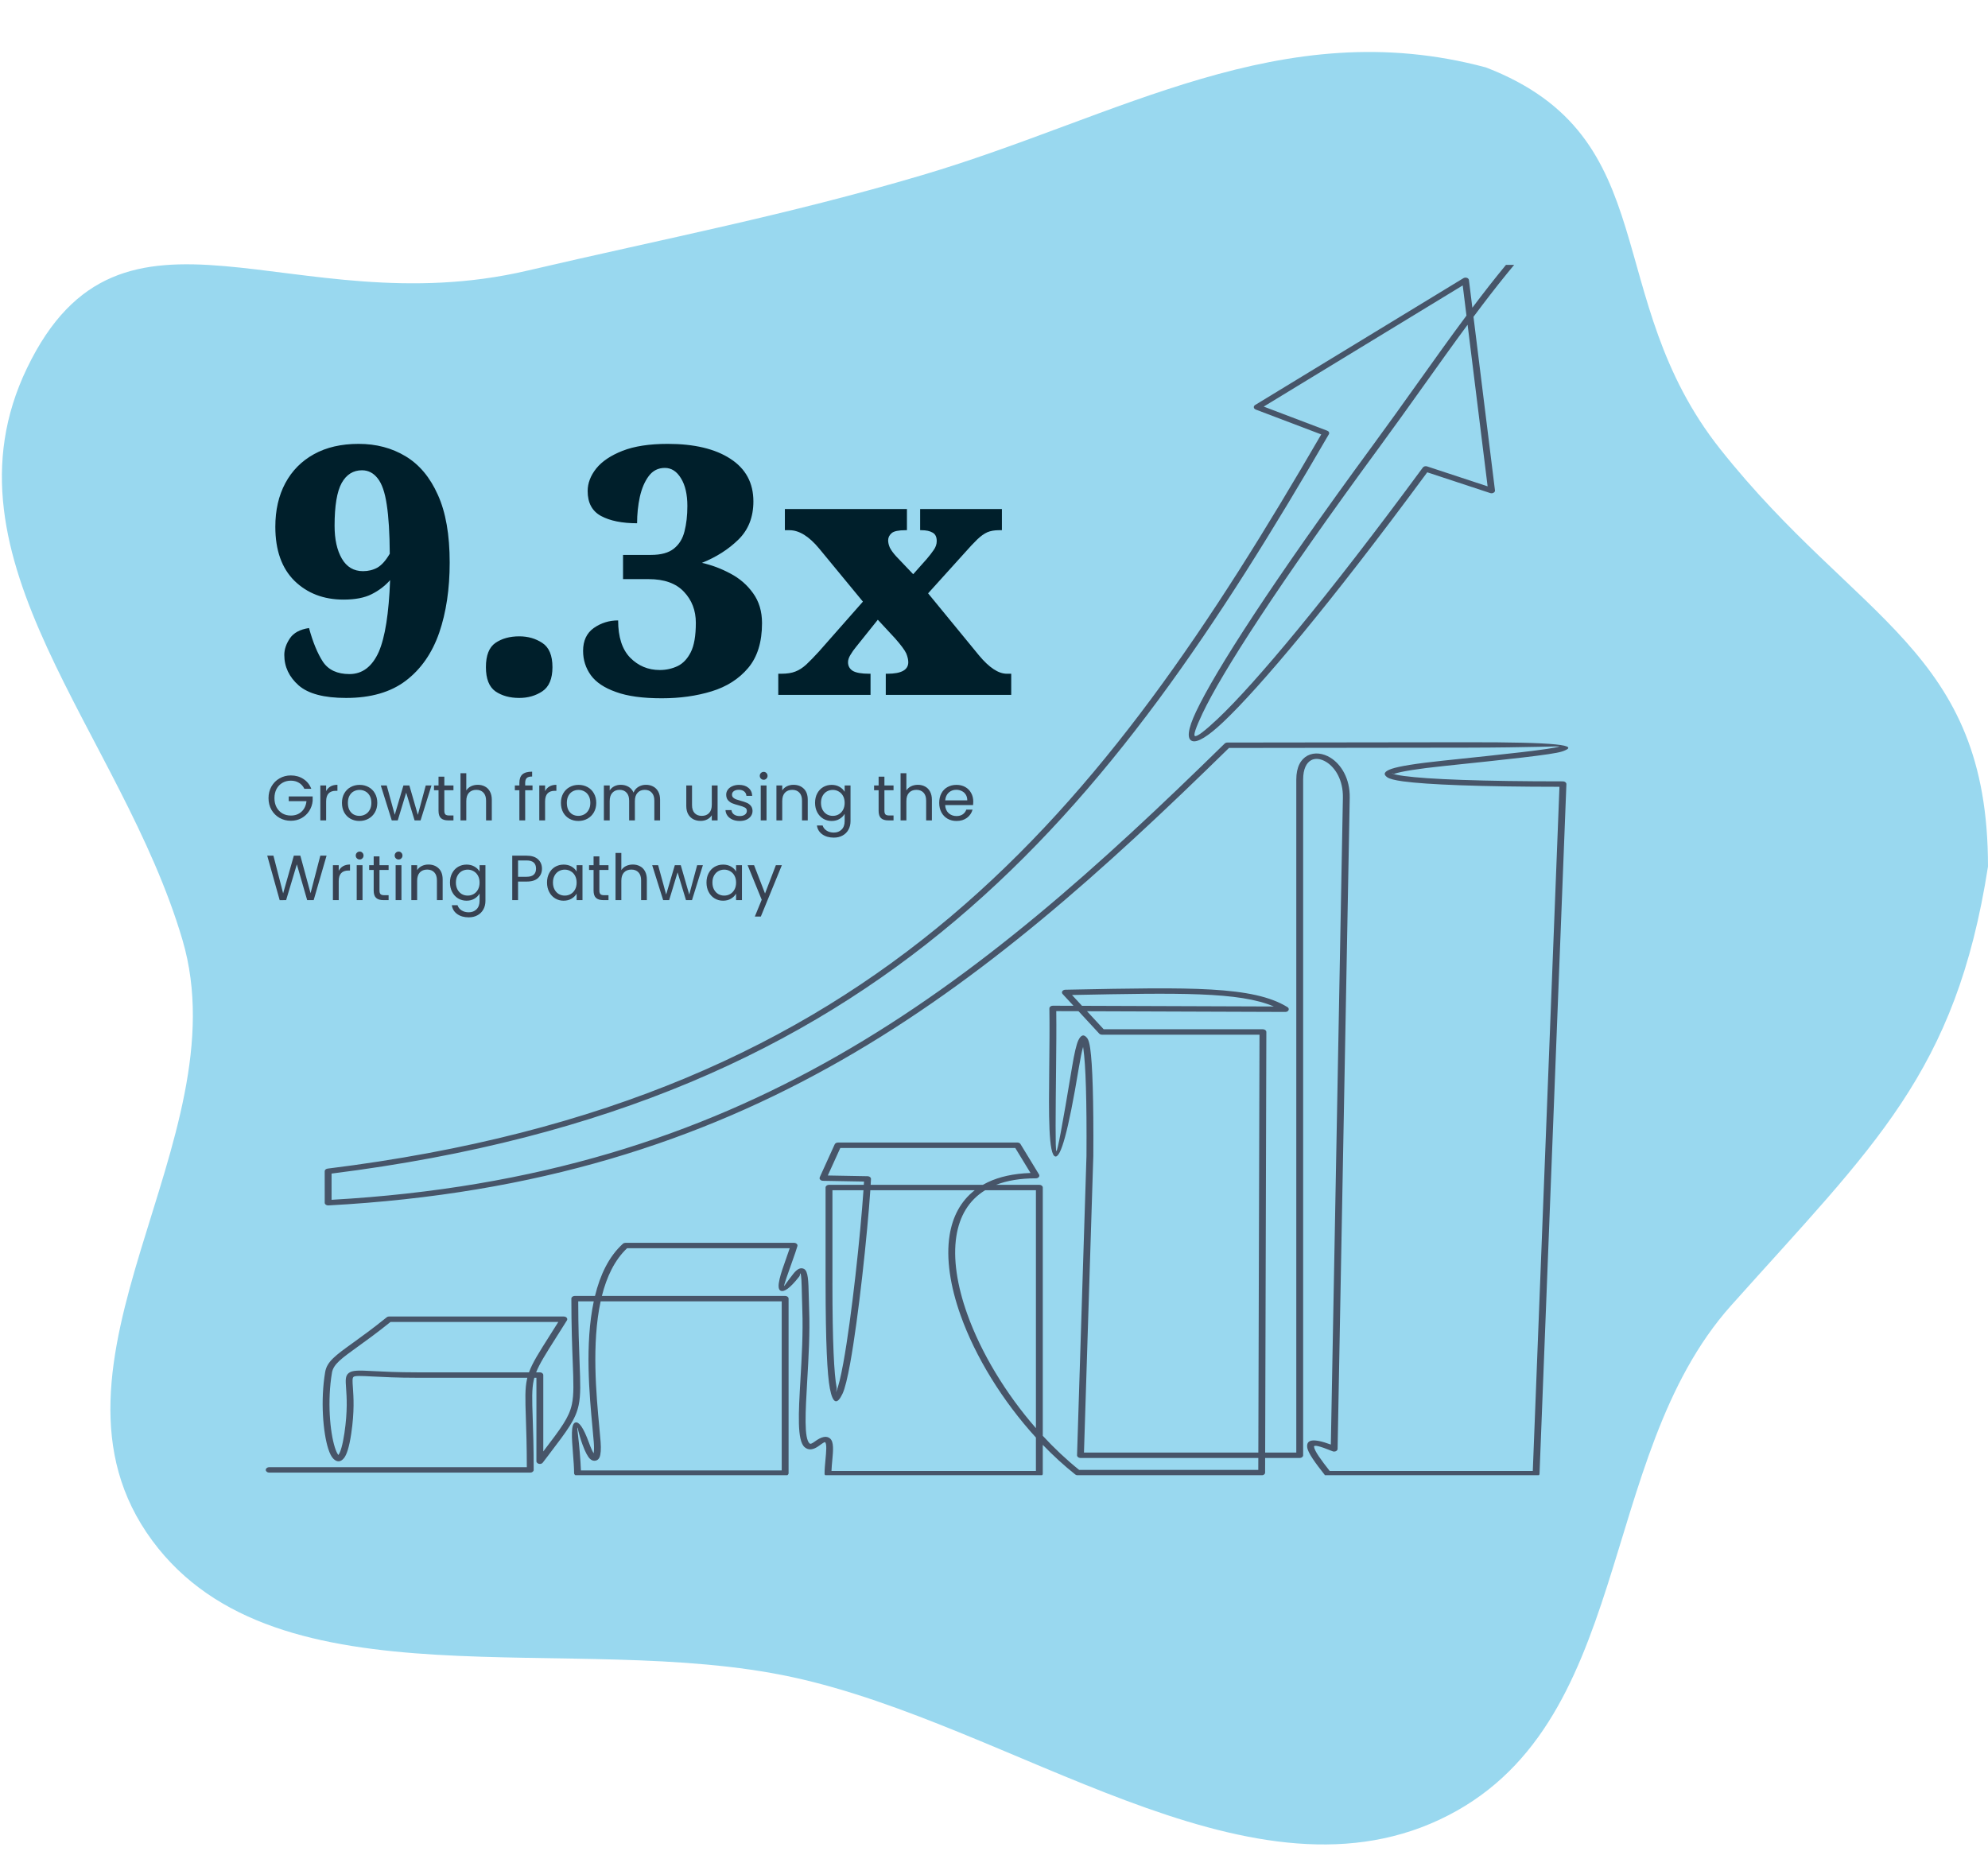 <svg width="374" height="349" viewBox="0 0 374 349" fill="none" xmlns="http://www.w3.org/2000/svg">
<path fill-rule="evenodd" clip-rule="evenodd" d="M99.175 50.929C125.342 44.821 147.981 40.506 173.571 32.925C210.549 21.97 241.094 2.37 279.56 12.691C313.5 25.813 300.916 55.897 323.657 84.541C349.402 116.97 373.999 122.268 373.999 163.033C367.953 201.878 352.649 215.423 325.657 245.645C299.959 274.417 307.556 325.196 270.77 342.388C234.202 359.479 190.648 324.575 149.112 315.562C107.631 306.561 52.256 321.888 28.633 289.848C4.221 256.739 45.465 214.672 34.333 176.861C22.83 137.791 -12.241 105.27 5.076 69.273C22.93 32.159 54.834 61.279 99.175 50.929Z" fill="#99D8EF"/>
<g clip-path="url(#clip0_462_26254)">
<g clip-path="url(#clip1_462_26254)">
<path fill-rule="evenodd" clip-rule="evenodd" d="M50.645 277.071C50.289 277.071 50 276.842 50 276.56C50 276.278 50.289 276.049 50.645 276.049H99.111C99.104 271.964 99.006 269.034 98.93 266.768C98.813 263.23 98.747 261.268 99.146 259.479L99.206 259.226H78.476C74.756 259.226 72.076 259.087 70.169 258.988C67.867 258.869 66.802 258.814 66.507 259.063C66.263 259.268 66.308 259.913 66.393 261.114C66.513 262.822 66.704 265.526 66.076 269.749C65.7 272.278 65.217 273.732 64.705 274.352C64.065 275.126 63.392 275.116 62.734 274.48C62.365 274.125 62.029 273.463 61.746 272.575C60.784 269.553 60.264 263.523 61.174 258.147C61.507 256.178 63.11 255.023 66.376 252.671C68.032 251.478 70.133 249.965 72.709 247.883C72.828 247.772 73.005 247.702 73.203 247.702H106.073C106.169 247.703 106.266 247.72 106.358 247.755C106.677 247.88 106.808 248.185 106.65 248.437C106.011 249.46 105.312 250.563 104.689 251.546C102.666 254.739 101.505 256.572 100.863 258.205H101.561C101.918 258.205 102.207 258.433 102.207 258.715V273.09C105.61 268.619 107.053 266.71 107.584 264.238C107.981 262.393 107.896 260.177 107.75 256.346C107.637 253.417 107.49 249.562 107.49 244.337C107.49 244.056 107.779 243.827 108.136 243.827H111.936C112.895 239.901 114.526 236.417 117.19 234.009C117.317 233.894 117.495 233.836 117.674 233.836V233.834H149.385C149.741 233.834 150.03 234.062 150.03 234.345C150.03 234.39 150.022 234.434 150.008 234.476C149.828 235.129 149.481 236.104 149.106 237.155C148.323 239.354 147.41 241.915 147.521 241.97C147.561 241.989 147.945 241.316 149.238 239.674C149.992 238.717 150.634 238.44 151.243 238.74C152.044 239.135 152.087 241.006 152.15 243.819C152.168 244.618 152.188 245.5 152.224 246.462C152.386 250.782 152.114 255.461 151.871 259.632C151.519 265.703 151.229 270.68 152.327 271.602C152.461 271.715 152.751 271.616 153.238 271.254C154.625 270.221 155.536 270.128 156.156 270.649C156.902 271.277 156.747 272.933 156.576 274.747C156.514 275.415 156.449 276.105 156.425 276.763H194.886V270.469C188.6 263.588 183.503 255.294 180.72 247.487C178.773 242.026 177.954 236.794 178.644 232.434C179.196 228.95 180.707 226.015 183.37 223.944H163.732C163.181 232.125 161.514 247.889 159.93 256.572C159.442 259.25 158.955 261.273 158.503 262.227C157.525 264.293 156.698 264.239 156.121 261.236C155.631 258.685 155.321 252.592 155.316 241.44H155.313V223.434C155.313 223.152 155.602 222.924 155.959 222.924H162.509L162.544 222.308L154.815 222.168C154.46 222.163 154.177 221.93 154.184 221.65C154.186 221.588 154.201 221.528 154.229 221.474L157.029 215.309C157.123 215.102 157.371 214.972 157.635 214.972V214.97H191.407C191.68 214.97 191.913 215.104 192.007 215.293L195.467 220.97C195.621 221.223 195.487 221.527 195.167 221.65C195.077 221.684 194.981 221.7 194.887 221.7C191.91 221.702 189.428 222.133 187.396 222.924H195.532C195.888 222.924 196.177 223.152 196.177 223.434V270.144C198.334 272.48 200.63 274.644 203.018 276.56H236.72L236.726 274.318H203.266V274.316H203.251C202.896 274.309 202.615 274.076 202.623 273.795L204.398 217.465C204.464 207.035 204.251 200.319 203.816 197.346L203.758 196.98C203.515 197.84 203.248 199.143 202.959 200.892C200.92 213.227 199.556 217.699 198.567 217.596C197.22 217.457 197.303 209.532 197.391 201.168C197.433 197.177 197.476 193.082 197.419 189.738V189.73C197.42 189.45 197.709 189.223 198.064 189.224L201.955 189.238L199.911 187.027C199.701 186.8 199.763 186.481 200.05 186.315C200.17 186.245 200.31 186.214 200.448 186.217L201.536 186.195C223.94 185.748 235.768 185.511 242.204 189.486C242.484 189.659 242.533 189.979 242.315 190.2C242.185 190.332 241.989 190.399 241.793 190.395L204.499 190.264L207.635 193.656H237.593V193.658C237.948 193.658 238.236 193.886 238.236 194.166L238.014 273.297H243.87V146.658C243.87 144.286 244.74 142.831 245.971 142.178C246.624 141.831 247.366 141.708 248.135 141.79C248.86 141.868 249.603 142.132 250.303 142.565C252.282 143.792 253.991 146.451 253.923 150.114L251.64 272.609C251.636 272.89 251.344 273.115 250.99 273.112C250.88 273.111 250.777 273.088 250.687 273.049C248.098 271.998 247.169 271.829 247.209 272.203C247.296 273.014 248.543 274.704 250.157 276.763H288.363L293.379 148.034C278.474 148.022 268.469 147.63 263.917 147.007C262.395 146.798 261.411 146.543 260.987 146.249C260.147 145.665 260.406 145.129 261.799 144.653C263.22 144.168 266.432 143.645 271.525 143.112C283.41 141.868 291.688 140.998 293.328 140.467C293.714 140.342 288.051 140.654 275.963 140.67L231.208 140.727C207.61 163.842 184.926 184.262 158.348 199.455C131.667 214.707 101.088 224.678 61.774 226.798C61.419 226.816 61.112 226.604 61.088 226.323L61.086 220.375C61.086 220.105 61.35 219.884 61.686 219.866C113.804 213.416 150.246 196.587 178.811 172.488C207.298 148.454 227.98 117.173 248.564 81.735L236.245 77.058C235.925 76.937 235.789 76.633 235.943 76.38C235.988 76.305 236.053 76.244 236.13 76.197L275.316 52.336C275.597 52.164 276.001 52.205 276.218 52.428C276.297 52.509 276.341 52.603 276.35 52.699L276.993 57.895C285.192 47 293.307 37.671 302.378 31.946C302.656 31.771 303.061 31.807 303.283 32.028C303.504 32.248 303.458 32.569 303.179 32.744C293.934 38.579 285.641 48.292 277.205 59.606L281.247 92.255C281.281 92.534 281.021 92.783 280.668 92.809C280.559 92.817 280.454 92.803 280.36 92.772L268.504 88.866C250.334 113.519 237.023 129.337 230.094 135.882C227.239 138.578 225.269 139.765 224.29 139.422C223.24 139.054 223.444 137.211 225.022 133.876C228.652 126.21 239.302 109.61 258.327 83.703C261.241 79.735 263.98 75.895 266.665 72.129C269.791 67.746 272.846 63.461 275.884 59.378L275.181 53.702L237.742 76.499L249.68 81.031C250.002 81.147 250.145 81.449 249.997 81.705C229.275 117.417 208.478 148.948 179.749 173.186C151.087 197.367 114.552 214.273 62.376 220.808V225.741C101.091 223.556 131.259 213.685 157.596 198.629C184.121 183.467 206.789 163.034 230.397 139.899C230.515 139.784 230.696 139.71 230.898 139.71L275.963 139.653C292.769 139.63 297.636 140.17 293.816 141.407C292.022 141.988 283.674 142.866 271.69 144.12C266.727 144.64 263.63 145.138 262.308 145.589C262.164 145.638 261.661 145.363 261.833 145.482C262.076 145.651 262.848 145.825 264.133 146.001C268.68 146.623 278.837 147.013 294.042 147.013V147.015L294.06 147.015C294.414 147.022 294.694 147.256 294.685 147.537L289.63 277.246L289.631 277.273C289.631 277.555 289.342 277.784 288.985 277.784H249.799C249.584 277.783 249.374 277.698 249.252 277.543C247.454 275.257 246.036 273.348 245.923 272.287C245.771 270.878 246.963 270.531 250.369 271.792L252.637 150.101C252.699 146.789 251.222 144.427 249.511 143.367C248.993 143.046 248.463 142.853 247.962 142.799C247.505 142.75 247.066 142.821 246.686 143.023C245.792 143.497 245.159 144.666 245.159 146.658V273.806C245.159 274.088 244.871 274.317 244.514 274.317H238.01L238.003 277.025L238.005 277.069C238.005 277.351 237.716 277.58 237.36 277.58H202.749V277.578C202.584 277.578 202.419 277.528 202.293 277.428C200.173 275.743 198.124 273.864 196.176 271.844V277.274C196.176 277.556 195.887 277.784 195.531 277.784H155.77C155.413 277.784 155.124 277.556 155.124 277.274C155.124 276.454 155.21 275.545 155.291 274.675C155.44 273.092 155.576 271.647 155.219 271.348C155.152 271.292 154.834 271.465 154.121 271.996C152.984 272.842 152.095 272.893 151.389 272.3C149.92 271.065 150.22 265.895 150.586 259.589C150.828 255.43 151.099 250.766 150.939 246.49C150.904 245.546 150.883 244.649 150.865 243.835C150.809 241.357 150.772 239.709 150.562 239.606C150.443 239.547 150.615 239.854 150.332 240.213C148.545 242.483 147.467 243.145 146.84 242.836C145.908 242.376 146.961 239.419 147.866 236.88C148.131 236.135 148.383 235.43 148.568 234.855H117.972C115.617 237.077 114.133 240.242 113.234 243.827H147.709C148.066 243.827 148.355 244.056 148.355 244.338V277.172C148.355 277.454 148.066 277.682 147.709 277.682H108.652C108.295 277.682 108.006 277.454 108.006 277.172C108.006 276.167 107.894 274.736 107.781 273.309C107.566 270.571 107.351 267.841 108.269 267.633C108.921 267.484 109.737 268.521 110.823 271.506C111.151 272.409 111.44 273.043 111.686 273.44C111.767 272.967 111.778 272.252 111.707 271.339C111.648 270.58 111.559 269.637 111.461 268.586C110.896 262.556 109.994 252.912 111.703 244.849H108.782C108.79 249.912 108.929 253.54 109.035 256.318C109.184 260.217 109.271 262.471 108.855 264.406C108.277 267.093 106.78 269.061 103.231 273.723L102.14 275.156C102.034 275.324 101.815 275.439 101.562 275.439C101.205 275.439 100.916 275.211 100.916 274.929V259.226H100.522C100.483 259.368 100.448 259.511 100.416 259.655C100.036 261.359 100.1 263.28 100.215 266.744C100.296 269.171 100.402 272.337 100.402 276.56C100.402 276.842 100.113 277.071 99.757 277.071L50.645 277.071ZM99.518 258.205C100.163 256.422 101.364 254.525 103.54 251.092C103.971 250.412 104.443 249.666 105.036 248.723H73.472C70.924 250.774 68.871 252.254 67.244 253.425C64.21 255.61 62.72 256.684 62.45 258.279C61.562 263.527 62.064 269.396 62.997 272.328C63.212 273.001 63.436 273.494 63.656 273.757C64.056 273.234 64.453 271.936 64.796 269.634C65.412 265.488 65.225 262.842 65.108 261.17C65.004 259.687 64.947 258.889 65.569 258.365C66.281 257.766 67.535 257.831 70.25 257.971C72.124 258.068 74.758 258.205 78.477 258.205L99.518 258.205ZM147.064 244.848H112.997C111.277 252.798 112.183 262.488 112.747 268.514C112.842 269.534 112.928 270.449 112.993 271.278C113.099 272.65 113.02 273.661 112.795 274.18C112.643 274.531 112.393 274.749 112.05 274.82C111.674 274.898 111.314 274.787 110.985 274.469C110.581 274.081 110.102 273.214 109.583 271.785C108.756 269.514 108.732 268.589 108.622 268.614C108.543 268.632 108.884 270.918 109.067 273.249C109.164 274.477 109.261 275.707 109.289 276.661H147.064V244.848ZM194.887 268.708V223.945H185.324C182.225 225.846 180.51 228.864 179.925 232.558C179.257 236.783 180.059 241.878 181.961 247.212C184.551 254.478 189.171 262.168 194.887 268.708ZM162.444 223.945H156.605V241.44H156.602C156.607 252.521 156.913 258.565 157.397 261.085C157.453 261.374 157.188 262.107 157.299 261.872C157.714 260.996 158.178 259.043 158.655 256.429C160.233 247.782 161.892 232.11 162.444 223.945ZM163.797 222.924H184.901C185.203 222.752 185.516 222.589 185.84 222.435C188.001 221.411 190.662 220.802 193.871 220.697L191.004 215.991H158.086L155.734 221.167L163.24 221.303C163.595 221.314 163.871 221.551 163.858 221.831C163.841 222.172 163.821 222.536 163.797 222.924ZM236.729 273.296L236.949 194.676H207.31C207.08 194.676 206.879 194.582 206.764 194.439L202.899 190.257L198.713 190.243C198.758 193.494 198.717 197.381 198.677 201.175C198.594 209.077 198.515 216.564 198.733 216.587C198.935 216.608 199.766 212.356 201.684 200.76C202.112 198.166 202.507 196.496 202.86 195.746C203.378 194.647 203.951 194.525 204.571 195.374C204.782 195.664 204.958 196.283 205.097 197.23C205.536 200.227 205.75 206.986 205.684 217.478L203.926 273.296L236.729 273.296ZM201.676 187.209L203.556 189.243L239.635 189.37C233.169 186.586 221.725 186.809 201.676 187.209ZM279.863 91.505L276.098 61.099C273.36 64.81 270.601 68.679 267.785 72.628C265.039 76.478 262.24 80.404 259.442 84.213C240.451 110.074 229.833 126.616 226.228 134.231C224.934 136.963 224.478 138.372 224.809 138.488C225.211 138.629 226.665 137.533 229.106 135.228C236.033 128.685 249.395 112.794 267.664 87.983C267.818 87.754 268.17 87.651 268.479 87.753L279.863 91.505Z" fill="#475569"/>
</g>
<path d="M65.109 131.318C60.969 131.318 57.997 130.532 56.192 128.961C54.387 127.368 53.485 125.458 53.485 123.228C53.485 122.188 53.835 121.147 54.536 120.107C55.236 119.067 56.436 118.419 58.135 118.164C58.857 120.818 59.727 122.931 60.746 124.502C61.786 126.052 63.453 126.827 65.746 126.827C68.167 126.827 70.003 125.436 71.256 122.655C72.445 119.916 73.156 115.415 73.39 109.152C72.434 110.234 71.277 111.115 69.918 111.795C68.581 112.474 66.819 112.814 64.632 112.814C60.895 112.814 57.816 111.636 55.396 109.279C52.997 106.901 51.797 103.514 51.797 99.12C51.797 95.977 52.423 93.238 53.676 90.903C54.929 88.567 56.723 86.752 59.058 85.457C61.394 84.162 64.196 83.514 67.466 83.514C70.778 83.514 73.719 84.289 76.288 85.839C78.878 87.389 80.906 89.809 82.371 93.1C83.857 96.37 84.6 100.616 84.6 105.839C84.6 110.808 83.942 115.213 82.626 119.056C81.288 122.899 79.197 125.903 76.352 128.069C73.507 130.235 69.759 131.318 65.109 131.318ZM68.294 107.464C69.292 107.464 70.194 107.241 71.001 106.795C71.808 106.328 72.583 105.457 73.326 104.183C73.305 100.319 73.114 97.23 72.753 94.916C72.413 92.623 71.84 90.977 71.033 89.979C70.247 88.981 69.271 88.482 68.103 88.482C66.447 88.482 65.173 89.279 64.281 90.871C63.389 92.485 62.944 95.17 62.944 98.928C62.944 101.476 63.4 103.536 64.313 105.107C65.226 106.678 66.553 107.464 68.294 107.464ZM97.689 131.318C95.906 131.318 94.409 130.904 93.199 130.075C92.01 129.226 91.415 127.708 91.415 125.521C91.415 123.313 92.01 121.795 93.199 120.967C94.409 120.139 95.906 119.725 97.689 119.725C99.324 119.725 100.768 120.139 102.021 120.967C103.295 121.795 103.932 123.313 103.932 125.521C103.932 127.708 103.295 129.226 102.021 130.075C100.768 130.904 99.324 131.318 97.689 131.318ZM124.505 131.381C120.917 131.381 118.051 130.988 115.906 130.203C113.719 129.439 112.138 128.388 111.161 127.05C110.184 125.691 109.696 124.162 109.696 122.464C109.696 120.553 110.365 119.12 111.702 118.164C113.061 117.209 114.59 116.731 116.289 116.731C116.289 119.852 117.042 122.188 118.55 123.738C120.078 125.288 121.936 126.063 124.123 126.063C125.312 126.063 126.427 125.818 127.467 125.33C128.486 124.842 129.314 123.971 129.951 122.719C130.588 121.466 130.907 119.619 130.907 117.177C130.907 114.863 130.163 112.92 128.677 111.349C127.191 109.757 124.972 108.96 122.021 108.96H117.212V104.406H122.467C124.357 104.406 125.79 104.013 126.766 103.228C127.764 102.442 128.433 101.359 128.773 99.979C129.134 98.578 129.314 96.986 129.314 95.202C129.314 93.015 128.911 91.274 128.104 89.979C127.318 88.684 126.31 88.037 125.078 88.037C123.826 88.037 122.817 88.546 122.053 89.565C121.289 90.584 120.726 91.901 120.365 93.514C120.025 95.107 119.855 96.752 119.855 98.451C117.032 98.451 114.77 97.994 113.072 97.081C111.395 96.168 110.556 94.608 110.556 92.4C110.556 90.913 111.097 89.491 112.18 88.132C113.263 86.794 114.908 85.69 117.117 84.82C119.346 83.949 122.18 83.514 125.62 83.514C130.609 83.514 134.537 84.448 137.404 86.317C140.291 88.185 141.735 90.86 141.735 94.342C141.735 97.294 140.79 99.693 138.9 101.54C137.032 103.366 134.75 104.82 132.053 105.903C133.879 106.306 135.663 106.975 137.404 107.909C139.145 108.822 140.567 110.054 141.671 111.604C142.796 113.154 143.359 115.033 143.359 117.241C143.359 120.808 142.489 123.621 140.748 125.68C139.007 127.74 136.714 129.205 133.868 130.075C131.023 130.946 127.902 131.381 124.505 131.381ZM163.773 126.763V130.744H146.416V126.763H146.99C148.073 126.763 148.954 126.625 149.633 126.349C150.312 126.095 150.992 125.659 151.671 125.044C152.351 124.407 153.147 123.589 154.06 122.591L162.34 113.196L154.124 103.228C152.213 100.914 150.344 99.757 148.518 99.757H147.658V95.775H170.621V99.757H170.366C169.05 99.757 168.179 99.937 167.754 100.298C167.309 100.68 167.086 101.137 167.086 101.667C167.086 102.092 167.192 102.548 167.404 103.037C167.638 103.504 168.03 104.045 168.582 104.661L171.799 108.037L174.347 105.171C174.856 104.576 175.292 104.013 175.653 103.483C176.035 102.952 176.226 102.389 176.226 101.795C176.226 101.009 175.96 100.478 175.43 100.202C174.92 99.905 174.23 99.757 173.36 99.757H173.105V95.775H188.487V99.757H187.914C187.086 99.757 186.364 99.884 185.748 100.139C185.133 100.415 184.496 100.871 183.837 101.508C183.2 102.124 182.404 102.973 181.449 104.056L174.602 111.636L184.188 123.324C186.099 125.617 187.84 126.763 189.411 126.763H190.239V130.744H166.64V126.763H166.958C169.57 126.763 170.875 126.041 170.875 124.598C170.875 124.131 170.748 123.579 170.493 122.942C170.196 122.305 169.495 121.36 168.391 120.107L165.143 116.604L161.035 121.731C160.631 122.22 160.281 122.719 159.984 123.228C159.686 123.717 159.538 124.173 159.538 124.598C159.538 125.298 159.835 125.84 160.429 126.222C161.045 126.583 162.075 126.763 163.519 126.763H163.773Z" fill="#001F2B"/>
<path d="M57.26 148.417C57.028 147.929 56.692 147.553 56.252 147.289C55.812 147.017 55.3 146.881 54.716 146.881C54.132 146.881 53.604 147.017 53.132 147.289C52.668 147.553 52.3 147.937 52.028 148.441C51.764 148.937 51.632 149.513 51.632 150.169C51.632 150.825 51.764 151.401 52.028 151.897C52.3 152.393 52.668 152.777 53.132 153.049C53.604 153.313 54.132 153.445 54.716 153.445C55.532 153.445 56.204 153.201 56.732 152.713C57.26 152.225 57.568 151.565 57.656 150.733H54.32V149.845H58.82V150.685C58.756 151.373 58.54 152.005 58.172 152.581C57.804 153.149 57.32 153.601 56.72 153.937C56.12 154.265 55.452 154.429 54.716 154.429C53.94 154.429 53.232 154.249 52.592 153.889C51.952 153.521 51.444 153.013 51.068 152.365C50.7 151.717 50.516 150.985 50.516 150.169C50.516 149.353 50.7 148.621 51.068 147.973C51.444 147.317 51.952 146.809 52.592 146.449C53.232 146.081 53.94 145.897 54.716 145.897C55.604 145.897 56.388 146.117 57.068 146.557C57.756 146.997 58.256 147.617 58.568 148.417H57.26ZM61.356 148.849C61.548 148.473 61.82 148.181 62.172 147.973C62.532 147.765 62.968 147.661 63.48 147.661V148.789H63.192C61.968 148.789 61.356 149.453 61.356 150.781V154.357H60.264V147.781H61.356V148.849ZM67.608 154.465C66.992 154.465 66.432 154.325 65.928 154.045C65.432 153.765 65.04 153.369 64.752 152.857C64.472 152.337 64.332 151.737 64.332 151.057C64.332 150.385 64.476 149.793 64.764 149.281C65.06 148.761 65.46 148.365 65.964 148.093C66.468 147.813 67.032 147.673 67.656 147.673C68.28 147.673 68.844 147.813 69.348 148.093C69.852 148.365 70.248 148.757 70.536 149.269C70.832 149.781 70.98 150.377 70.98 151.057C70.98 151.737 70.828 152.337 70.524 152.857C70.228 153.369 69.824 153.765 69.312 154.045C68.8 154.325 68.232 154.465 67.608 154.465ZM67.608 153.505C68 153.505 68.368 153.413 68.712 153.229C69.056 153.045 69.332 152.769 69.54 152.401C69.756 152.033 69.864 151.585 69.864 151.057C69.864 150.529 69.76 150.081 69.552 149.713C69.344 149.345 69.072 149.073 68.736 148.897C68.4 148.713 68.036 148.621 67.644 148.621C67.244 148.621 66.876 148.713 66.54 148.897C66.212 149.073 65.948 149.345 65.748 149.713C65.548 150.081 65.448 150.529 65.448 151.057C65.448 151.593 65.544 152.045 65.736 152.413C65.936 152.781 66.2 153.057 66.528 153.241C66.856 153.417 67.216 153.505 67.608 153.505ZM81.176 147.781L79.124 154.357H77.996L76.412 149.137L74.828 154.357H73.7L71.636 147.781H72.752L74.264 153.301L75.896 147.781H77.012L78.608 153.313L80.096 147.781H81.176ZM83.592 148.681V152.557C83.592 152.877 83.66 153.105 83.796 153.241C83.932 153.369 84.168 153.433 84.504 153.433H85.308V154.357H84.324C83.716 154.357 83.26 154.217 82.956 153.937C82.652 153.657 82.5 153.197 82.5 152.557V148.681H81.648V147.781H82.5V146.125H83.592V147.781H85.308V148.681H83.592ZM89.895 147.661C90.391 147.661 90.839 147.769 91.239 147.985C91.639 148.193 91.951 148.509 92.175 148.933C92.407 149.357 92.523 149.873 92.523 150.481V154.357H91.443V150.637C91.443 149.981 91.279 149.481 90.951 149.137C90.623 148.785 90.175 148.609 89.607 148.609C89.031 148.609 88.571 148.789 88.227 149.149C87.891 149.509 87.723 150.033 87.723 150.721V154.357H86.631V145.477H87.723V148.717C87.939 148.381 88.235 148.121 88.611 147.937C88.995 147.753 89.423 147.661 89.895 147.661ZM100.182 148.681H98.802V154.357H97.71V148.681H96.858V147.781H97.71V147.313C97.71 146.577 97.898 146.041 98.274 145.705C98.658 145.361 99.27 145.189 100.11 145.189V146.101C99.63 146.101 99.29 146.197 99.09 146.389C98.898 146.573 98.802 146.881 98.802 147.313V147.781H100.182V148.681ZM102.547 148.849C102.739 148.473 103.011 148.181 103.363 147.973C103.723 147.765 104.159 147.661 104.671 147.661V148.789H104.383C103.159 148.789 102.547 149.453 102.547 150.781V154.357H101.455V147.781H102.547V148.849ZM108.8 154.465C108.184 154.465 107.624 154.325 107.12 154.045C106.624 153.765 106.232 153.369 105.944 152.857C105.664 152.337 105.524 151.737 105.524 151.057C105.524 150.385 105.668 149.793 105.956 149.281C106.252 148.761 106.652 148.365 107.156 148.093C107.66 147.813 108.224 147.673 108.848 147.673C109.472 147.673 110.036 147.813 110.54 148.093C111.044 148.365 111.44 148.757 111.728 149.269C112.024 149.781 112.172 150.377 112.172 151.057C112.172 151.737 112.02 152.337 111.716 152.857C111.42 153.369 111.016 153.765 110.504 154.045C109.992 154.325 109.424 154.465 108.8 154.465ZM108.8 153.505C109.192 153.505 109.56 153.413 109.904 153.229C110.248 153.045 110.524 152.769 110.732 152.401C110.948 152.033 111.056 151.585 111.056 151.057C111.056 150.529 110.952 150.081 110.744 149.713C110.536 149.345 110.264 149.073 109.928 148.897C109.592 148.713 109.228 148.621 108.836 148.621C108.436 148.621 108.068 148.713 107.732 148.897C107.404 149.073 107.14 149.345 106.94 149.713C106.74 150.081 106.64 150.529 106.64 151.057C106.64 151.593 106.736 152.045 106.928 152.413C107.128 152.781 107.392 153.057 107.72 153.241C108.048 153.417 108.408 153.505 108.8 153.505ZM121.516 147.661C122.028 147.661 122.484 147.769 122.884 147.985C123.284 148.193 123.6 148.509 123.832 148.933C124.064 149.357 124.18 149.873 124.18 150.481V154.357H123.1V150.637C123.1 149.981 122.936 149.481 122.608 149.137C122.288 148.785 121.852 148.609 121.3 148.609C120.732 148.609 120.28 148.793 119.944 149.161C119.608 149.521 119.44 150.045 119.44 150.733V154.357H118.36V150.637C118.36 149.981 118.196 149.481 117.868 149.137C117.548 148.785 117.112 148.609 116.56 148.609C115.992 148.609 115.54 148.793 115.204 149.161C114.868 149.521 114.7 150.045 114.7 150.733V154.357H113.608V147.781H114.7V148.729C114.916 148.385 115.204 148.121 115.564 147.937C115.932 147.753 116.336 147.661 116.776 147.661C117.328 147.661 117.816 147.785 118.24 148.033C118.664 148.281 118.98 148.645 119.188 149.125C119.372 148.661 119.676 148.301 120.1 148.045C120.524 147.789 120.996 147.661 121.516 147.661ZM135.002 147.781V154.357H133.91V153.385C133.702 153.721 133.41 153.985 133.034 154.177C132.666 154.361 132.258 154.453 131.81 154.453C131.298 154.453 130.838 154.349 130.43 154.141C130.022 153.925 129.698 153.605 129.458 153.181C129.226 152.757 129.11 152.241 129.11 151.633V147.781H130.19V151.489C130.19 152.137 130.354 152.637 130.682 152.989C131.01 153.333 131.458 153.505 132.026 153.505C132.61 153.505 133.07 153.325 133.406 152.965C133.742 152.605 133.91 152.081 133.91 151.393V147.781H135.002ZM139.174 154.465C138.67 154.465 138.218 154.381 137.818 154.213C137.418 154.037 137.102 153.797 136.87 153.493C136.638 153.181 136.51 152.825 136.486 152.425H137.614C137.646 152.753 137.798 153.021 138.07 153.229C138.35 153.437 138.714 153.541 139.162 153.541C139.578 153.541 139.906 153.449 140.146 153.265C140.386 153.081 140.506 152.849 140.506 152.569C140.506 152.281 140.378 152.069 140.122 151.933C139.866 151.789 139.47 151.649 138.934 151.513C138.446 151.385 138.046 151.257 137.734 151.129C137.43 150.993 137.166 150.797 136.942 150.541C136.726 150.277 136.618 149.933 136.618 149.509C136.618 149.173 136.718 148.865 136.918 148.585C137.118 148.305 137.402 148.085 137.77 147.925C138.138 147.757 138.558 147.673 139.03 147.673C139.758 147.673 140.346 147.857 140.794 148.225C141.242 148.593 141.482 149.097 141.514 149.737H140.422C140.398 149.393 140.258 149.117 140.002 148.909C139.754 148.701 139.418 148.597 138.994 148.597C138.602 148.597 138.29 148.681 138.058 148.849C137.826 149.017 137.71 149.237 137.71 149.509C137.71 149.725 137.778 149.905 137.914 150.049C138.058 150.185 138.234 150.297 138.442 150.385C138.658 150.465 138.954 150.557 139.33 150.661C139.802 150.789 140.186 150.917 140.482 151.045C140.778 151.165 141.03 151.349 141.238 151.597C141.454 151.845 141.566 152.169 141.574 152.569C141.574 152.929 141.474 153.253 141.274 153.541C141.074 153.829 140.79 154.057 140.422 154.225C140.062 154.385 139.646 154.465 139.174 154.465ZM143.679 146.713C143.471 146.713 143.295 146.641 143.151 146.497C143.007 146.353 142.935 146.177 142.935 145.969C142.935 145.761 143.007 145.585 143.151 145.441C143.295 145.297 143.471 145.225 143.679 145.225C143.879 145.225 144.047 145.297 144.183 145.441C144.327 145.585 144.399 145.761 144.399 145.969C144.399 146.177 144.327 146.353 144.183 146.497C144.047 146.641 143.879 146.713 143.679 146.713ZM144.207 147.781V154.357H143.115V147.781H144.207ZM149.273 147.661C150.073 147.661 150.721 147.905 151.217 148.393C151.713 148.873 151.961 149.569 151.961 150.481V154.357H150.881V150.637C150.881 149.981 150.717 149.481 150.389 149.137C150.061 148.785 149.613 148.609 149.045 148.609C148.469 148.609 148.009 148.789 147.665 149.149C147.329 149.509 147.161 150.033 147.161 150.721V154.357H146.069V147.781H147.161V148.717C147.377 148.381 147.669 148.121 148.037 147.937C148.413 147.753 148.825 147.661 149.273 147.661ZM156.456 147.673C157.024 147.673 157.52 147.797 157.944 148.045C158.376 148.293 158.696 148.605 158.904 148.981V147.781H160.008V154.501C160.008 155.101 159.88 155.633 159.624 156.097C159.368 156.569 159 156.937 158.52 157.201C158.048 157.465 157.496 157.597 156.864 157.597C156 157.597 155.28 157.393 154.704 156.985C154.128 156.577 153.788 156.021 153.684 155.317H154.764C154.884 155.717 155.132 156.037 155.508 156.277C155.884 156.525 156.336 156.649 156.864 156.649C157.464 156.649 157.952 156.461 158.328 156.085C158.712 155.709 158.904 155.181 158.904 154.501V153.121C158.688 153.505 158.368 153.825 157.944 154.081C157.52 154.337 157.024 154.465 156.456 154.465C155.872 154.465 155.34 154.321 154.86 154.033C154.388 153.745 154.016 153.341 153.744 152.821C153.472 152.301 153.336 151.709 153.336 151.045C153.336 150.373 153.472 149.785 153.744 149.281C154.016 148.769 154.388 148.373 154.86 148.093C155.34 147.813 155.872 147.673 156.456 147.673ZM158.904 151.057C158.904 150.561 158.804 150.129 158.604 149.761C158.404 149.393 158.132 149.113 157.788 148.921C157.452 148.721 157.08 148.621 156.672 148.621C156.264 148.621 155.892 148.717 155.556 148.909C155.22 149.101 154.952 149.381 154.752 149.749C154.552 150.117 154.452 150.549 154.452 151.045C154.452 151.549 154.552 151.989 154.752 152.365C154.952 152.733 155.22 153.017 155.556 153.217C155.892 153.409 156.264 153.505 156.672 153.505C157.08 153.505 157.452 153.409 157.788 153.217C158.132 153.017 158.404 152.733 158.604 152.365C158.804 151.989 158.904 151.553 158.904 151.057ZM166.385 148.681V152.557C166.385 152.877 166.453 153.105 166.589 153.241C166.725 153.369 166.961 153.433 167.297 153.433H168.101V154.357H167.117C166.509 154.357 166.053 154.217 165.749 153.937C165.445 153.657 165.293 153.197 165.293 152.557V148.681H164.441V147.781H165.293V146.125H166.385V147.781H168.101V148.681H166.385ZM172.688 147.661C173.184 147.661 173.632 147.769 174.032 147.985C174.432 148.193 174.744 148.509 174.968 148.933C175.2 149.357 175.316 149.873 175.316 150.481V154.357H174.236V150.637C174.236 149.981 174.072 149.481 173.744 149.137C173.416 148.785 172.968 148.609 172.4 148.609C171.824 148.609 171.364 148.789 171.02 149.149C170.684 149.509 170.516 150.033 170.516 150.721V154.357H169.424V145.477H170.516V148.717C170.732 148.381 171.028 148.121 171.404 147.937C171.788 147.753 172.216 147.661 172.688 147.661ZM183.1 150.817C183.1 151.025 183.088 151.245 183.064 151.477H177.808C177.848 152.125 178.068 152.633 178.468 153.001C178.876 153.361 179.368 153.541 179.944 153.541C180.416 153.541 180.808 153.433 181.12 153.217C181.44 152.993 181.664 152.697 181.792 152.329H182.968C182.792 152.961 182.44 153.477 181.912 153.877C181.384 154.269 180.728 154.465 179.944 154.465C179.32 154.465 178.76 154.325 178.264 154.045C177.776 153.765 177.392 153.369 177.112 152.857C176.832 152.337 176.692 151.737 176.692 151.057C176.692 150.377 176.828 149.781 177.1 149.269C177.372 148.757 177.752 148.365 178.24 148.093C178.736 147.813 179.304 147.673 179.944 147.673C180.568 147.673 181.12 147.809 181.6 148.081C182.08 148.353 182.448 148.729 182.704 149.209C182.968 149.681 183.1 150.217 183.1 150.817ZM181.972 150.589C181.972 150.173 181.88 149.817 181.696 149.521C181.512 149.217 181.26 148.989 180.94 148.837C180.628 148.677 180.28 148.597 179.896 148.597C179.344 148.597 178.872 148.773 178.48 149.125C178.096 149.477 177.876 149.965 177.82 150.589H181.972ZM61.436 160.993L59.012 169.357H57.788L55.844 162.625L53.828 169.357L52.616 169.369L50.276 160.993H51.44L53.264 168.085L55.28 160.993H56.504L58.424 168.061L60.26 160.993H61.436ZM63.723 163.849C63.915 163.473 64.187 163.181 64.539 162.973C64.899 162.765 65.335 162.661 65.847 162.661V163.789H65.559C64.335 163.789 63.723 164.453 63.723 165.781V169.357H62.631V162.781H63.723V163.849ZM67.672 161.713C67.464 161.713 67.288 161.641 67.144 161.497C67 161.353 66.928 161.177 66.928 160.969C66.928 160.761 67 160.585 67.144 160.441C67.288 160.297 67.464 160.225 67.672 160.225C67.872 160.225 68.04 160.297 68.176 160.441C68.32 160.585 68.392 160.761 68.392 160.969C68.392 161.177 68.32 161.353 68.176 161.497C68.04 161.641 67.872 161.713 67.672 161.713ZM68.2 162.781V169.357H67.108V162.781H68.2ZM71.393 163.681V167.557C71.393 167.877 71.461 168.105 71.597 168.241C71.733 168.369 71.969 168.433 72.305 168.433H73.109V169.357H72.125C71.517 169.357 71.061 169.217 70.757 168.937C70.453 168.657 70.301 168.197 70.301 167.557V163.681H69.449V162.781H70.301V161.125H71.393V162.781H73.109V163.681H71.393ZM74.996 161.713C74.788 161.713 74.612 161.641 74.468 161.497C74.324 161.353 74.252 161.177 74.252 160.969C74.252 160.761 74.324 160.585 74.468 160.441C74.612 160.297 74.788 160.225 74.996 160.225C75.196 160.225 75.364 160.297 75.5 160.441C75.644 160.585 75.716 160.761 75.716 160.969C75.716 161.177 75.644 161.353 75.5 161.497C75.364 161.641 75.196 161.713 74.996 161.713ZM75.524 162.781V169.357H74.432V162.781H75.524ZM80.589 162.661C81.389 162.661 82.037 162.905 82.533 163.393C83.029 163.873 83.277 164.569 83.277 165.481V169.357H82.197V165.637C82.197 164.981 82.033 164.481 81.705 164.137C81.377 163.785 80.929 163.609 80.361 163.609C79.785 163.609 79.325 163.789 78.981 164.149C78.645 164.509 78.477 165.033 78.477 165.721V169.357H77.385V162.781H78.477V163.717C78.693 163.381 78.985 163.121 79.353 162.937C79.729 162.753 80.141 162.661 80.589 162.661ZM87.773 162.673C88.341 162.673 88.837 162.797 89.261 163.045C89.693 163.293 90.013 163.605 90.221 163.981V162.781H91.325V169.501C91.325 170.101 91.197 170.633 90.941 171.097C90.685 171.569 90.317 171.937 89.837 172.201C89.365 172.465 88.813 172.597 88.181 172.597C87.317 172.597 86.597 172.393 86.021 171.985C85.445 171.577 85.105 171.021 85.001 170.317H86.081C86.201 170.717 86.449 171.037 86.825 171.277C87.201 171.525 87.653 171.649 88.181 171.649C88.781 171.649 89.269 171.461 89.645 171.085C90.029 170.709 90.221 170.181 90.221 169.501V168.121C90.005 168.505 89.685 168.825 89.261 169.081C88.837 169.337 88.341 169.465 87.773 169.465C87.189 169.465 86.657 169.321 86.177 169.033C85.705 168.745 85.333 168.341 85.061 167.821C84.789 167.301 84.653 166.709 84.653 166.045C84.653 165.373 84.789 164.785 85.061 164.281C85.333 163.769 85.705 163.373 86.177 163.093C86.657 162.813 87.189 162.673 87.773 162.673ZM90.221 166.057C90.221 165.561 90.121 165.129 89.921 164.761C89.721 164.393 89.449 164.113 89.105 163.921C88.769 163.721 88.397 163.621 87.989 163.621C87.581 163.621 87.209 163.717 86.873 163.909C86.537 164.101 86.269 164.381 86.069 164.749C85.869 165.117 85.769 165.549 85.769 166.045C85.769 166.549 85.869 166.989 86.069 167.365C86.269 167.733 86.537 168.017 86.873 168.217C87.209 168.409 87.581 168.505 87.989 168.505C88.397 168.505 88.769 168.409 89.105 168.217C89.449 168.017 89.721 167.733 89.921 167.365C90.121 166.989 90.221 166.553 90.221 166.057ZM101.961 163.441C101.961 164.137 101.721 164.717 101.241 165.181C100.769 165.637 100.045 165.865 99.069 165.865H97.461V169.357H96.369V160.993H99.069C100.013 160.993 100.729 161.221 101.217 161.677C101.713 162.133 101.961 162.721 101.961 163.441ZM99.069 164.965C99.677 164.965 100.125 164.833 100.413 164.569C100.701 164.305 100.845 163.929 100.845 163.441C100.845 162.409 100.253 161.893 99.069 161.893H97.461V164.965H99.069ZM102.911 166.045C102.911 165.373 103.047 164.785 103.319 164.281C103.591 163.769 103.963 163.373 104.435 163.093C104.915 162.813 105.447 162.673 106.031 162.673C106.607 162.673 107.107 162.797 107.531 163.045C107.955 163.293 108.271 163.605 108.479 163.981V162.781H109.583V169.357H108.479V168.133C108.263 168.517 107.939 168.837 107.507 169.093C107.083 169.341 106.587 169.465 106.019 169.465C105.435 169.465 104.907 169.321 104.435 169.033C103.963 168.745 103.591 168.341 103.319 167.821C103.047 167.301 102.911 166.709 102.911 166.045ZM108.479 166.057C108.479 165.561 108.379 165.129 108.179 164.761C107.979 164.393 107.707 164.113 107.363 163.921C107.027 163.721 106.655 163.621 106.247 163.621C105.839 163.621 105.467 163.717 105.131 163.909C104.795 164.101 104.527 164.381 104.327 164.749C104.127 165.117 104.027 165.549 104.027 166.045C104.027 166.549 104.127 166.989 104.327 167.365C104.527 167.733 104.795 168.017 105.131 168.217C105.467 168.409 105.839 168.505 106.247 168.505C106.655 168.505 107.027 168.409 107.363 168.217C107.707 168.017 107.979 167.733 108.179 167.365C108.379 166.989 108.479 166.553 108.479 166.057ZM112.76 163.681V167.557C112.76 167.877 112.828 168.105 112.964 168.241C113.1 168.369 113.336 168.433 113.672 168.433H114.476V169.357H113.492C112.884 169.357 112.428 169.217 112.124 168.937C111.82 168.657 111.668 168.197 111.668 167.557V163.681H110.816V162.781H111.668V161.125H112.76V162.781H114.476V163.681H112.76ZM119.063 162.661C119.559 162.661 120.007 162.769 120.407 162.985C120.807 163.193 121.119 163.509 121.343 163.933C121.575 164.357 121.691 164.873 121.691 165.481V169.357H120.611V165.637C120.611 164.981 120.447 164.481 120.119 164.137C119.791 163.785 119.343 163.609 118.775 163.609C118.199 163.609 117.739 163.789 117.395 164.149C117.059 164.509 116.891 165.033 116.891 165.721V169.357H115.799V160.477H116.891V163.717C117.107 163.381 117.403 163.121 117.779 162.937C118.163 162.753 118.591 162.661 119.063 162.661ZM132.235 162.781L130.183 169.357H129.055L127.471 164.137L125.887 169.357H124.759L122.695 162.781H123.811L125.323 168.301L126.955 162.781H128.071L129.667 168.313L131.155 162.781H132.235ZM132.911 166.045C132.911 165.373 133.047 164.785 133.319 164.281C133.591 163.769 133.963 163.373 134.435 163.093C134.915 162.813 135.447 162.673 136.031 162.673C136.607 162.673 137.107 162.797 137.531 163.045C137.955 163.293 138.271 163.605 138.479 163.981V162.781H139.583V169.357H138.479V168.133C138.263 168.517 137.939 168.837 137.507 169.093C137.083 169.341 136.587 169.465 136.019 169.465C135.435 169.465 134.907 169.321 134.435 169.033C133.963 168.745 133.591 168.341 133.319 167.821C133.047 167.301 132.911 166.709 132.911 166.045ZM138.479 166.057C138.479 165.561 138.379 165.129 138.179 164.761C137.979 164.393 137.707 164.113 137.363 163.921C137.027 163.721 136.655 163.621 136.247 163.621C135.839 163.621 135.467 163.717 135.131 163.909C134.795 164.101 134.527 164.381 134.327 164.749C134.127 165.117 134.027 165.549 134.027 166.045C134.027 166.549 134.127 166.989 134.327 167.365C134.527 167.733 134.795 168.017 135.131 168.217C135.467 168.409 135.839 168.505 136.247 168.505C136.655 168.505 137.027 168.409 137.363 168.217C137.707 168.017 137.979 167.733 138.179 167.365C138.379 166.989 138.479 166.553 138.479 166.057ZM147.092 162.781L143.132 172.453H142.004L143.3 169.285L140.648 162.781H141.86L143.924 168.109L145.964 162.781H147.092Z" fill="#374151"/>
</g>
<defs>
<clipPath id="clip0_462_26254">
<rect width="253.423" height="245.949" fill="white" transform="translate(49.719 31.611)"/>
</clipPath>
<clipPath id="clip1_462_26254">
<rect width="253" height="228" fill="white" transform="translate(50 49.835)"/>
</clipPath>
</defs>
</svg>
